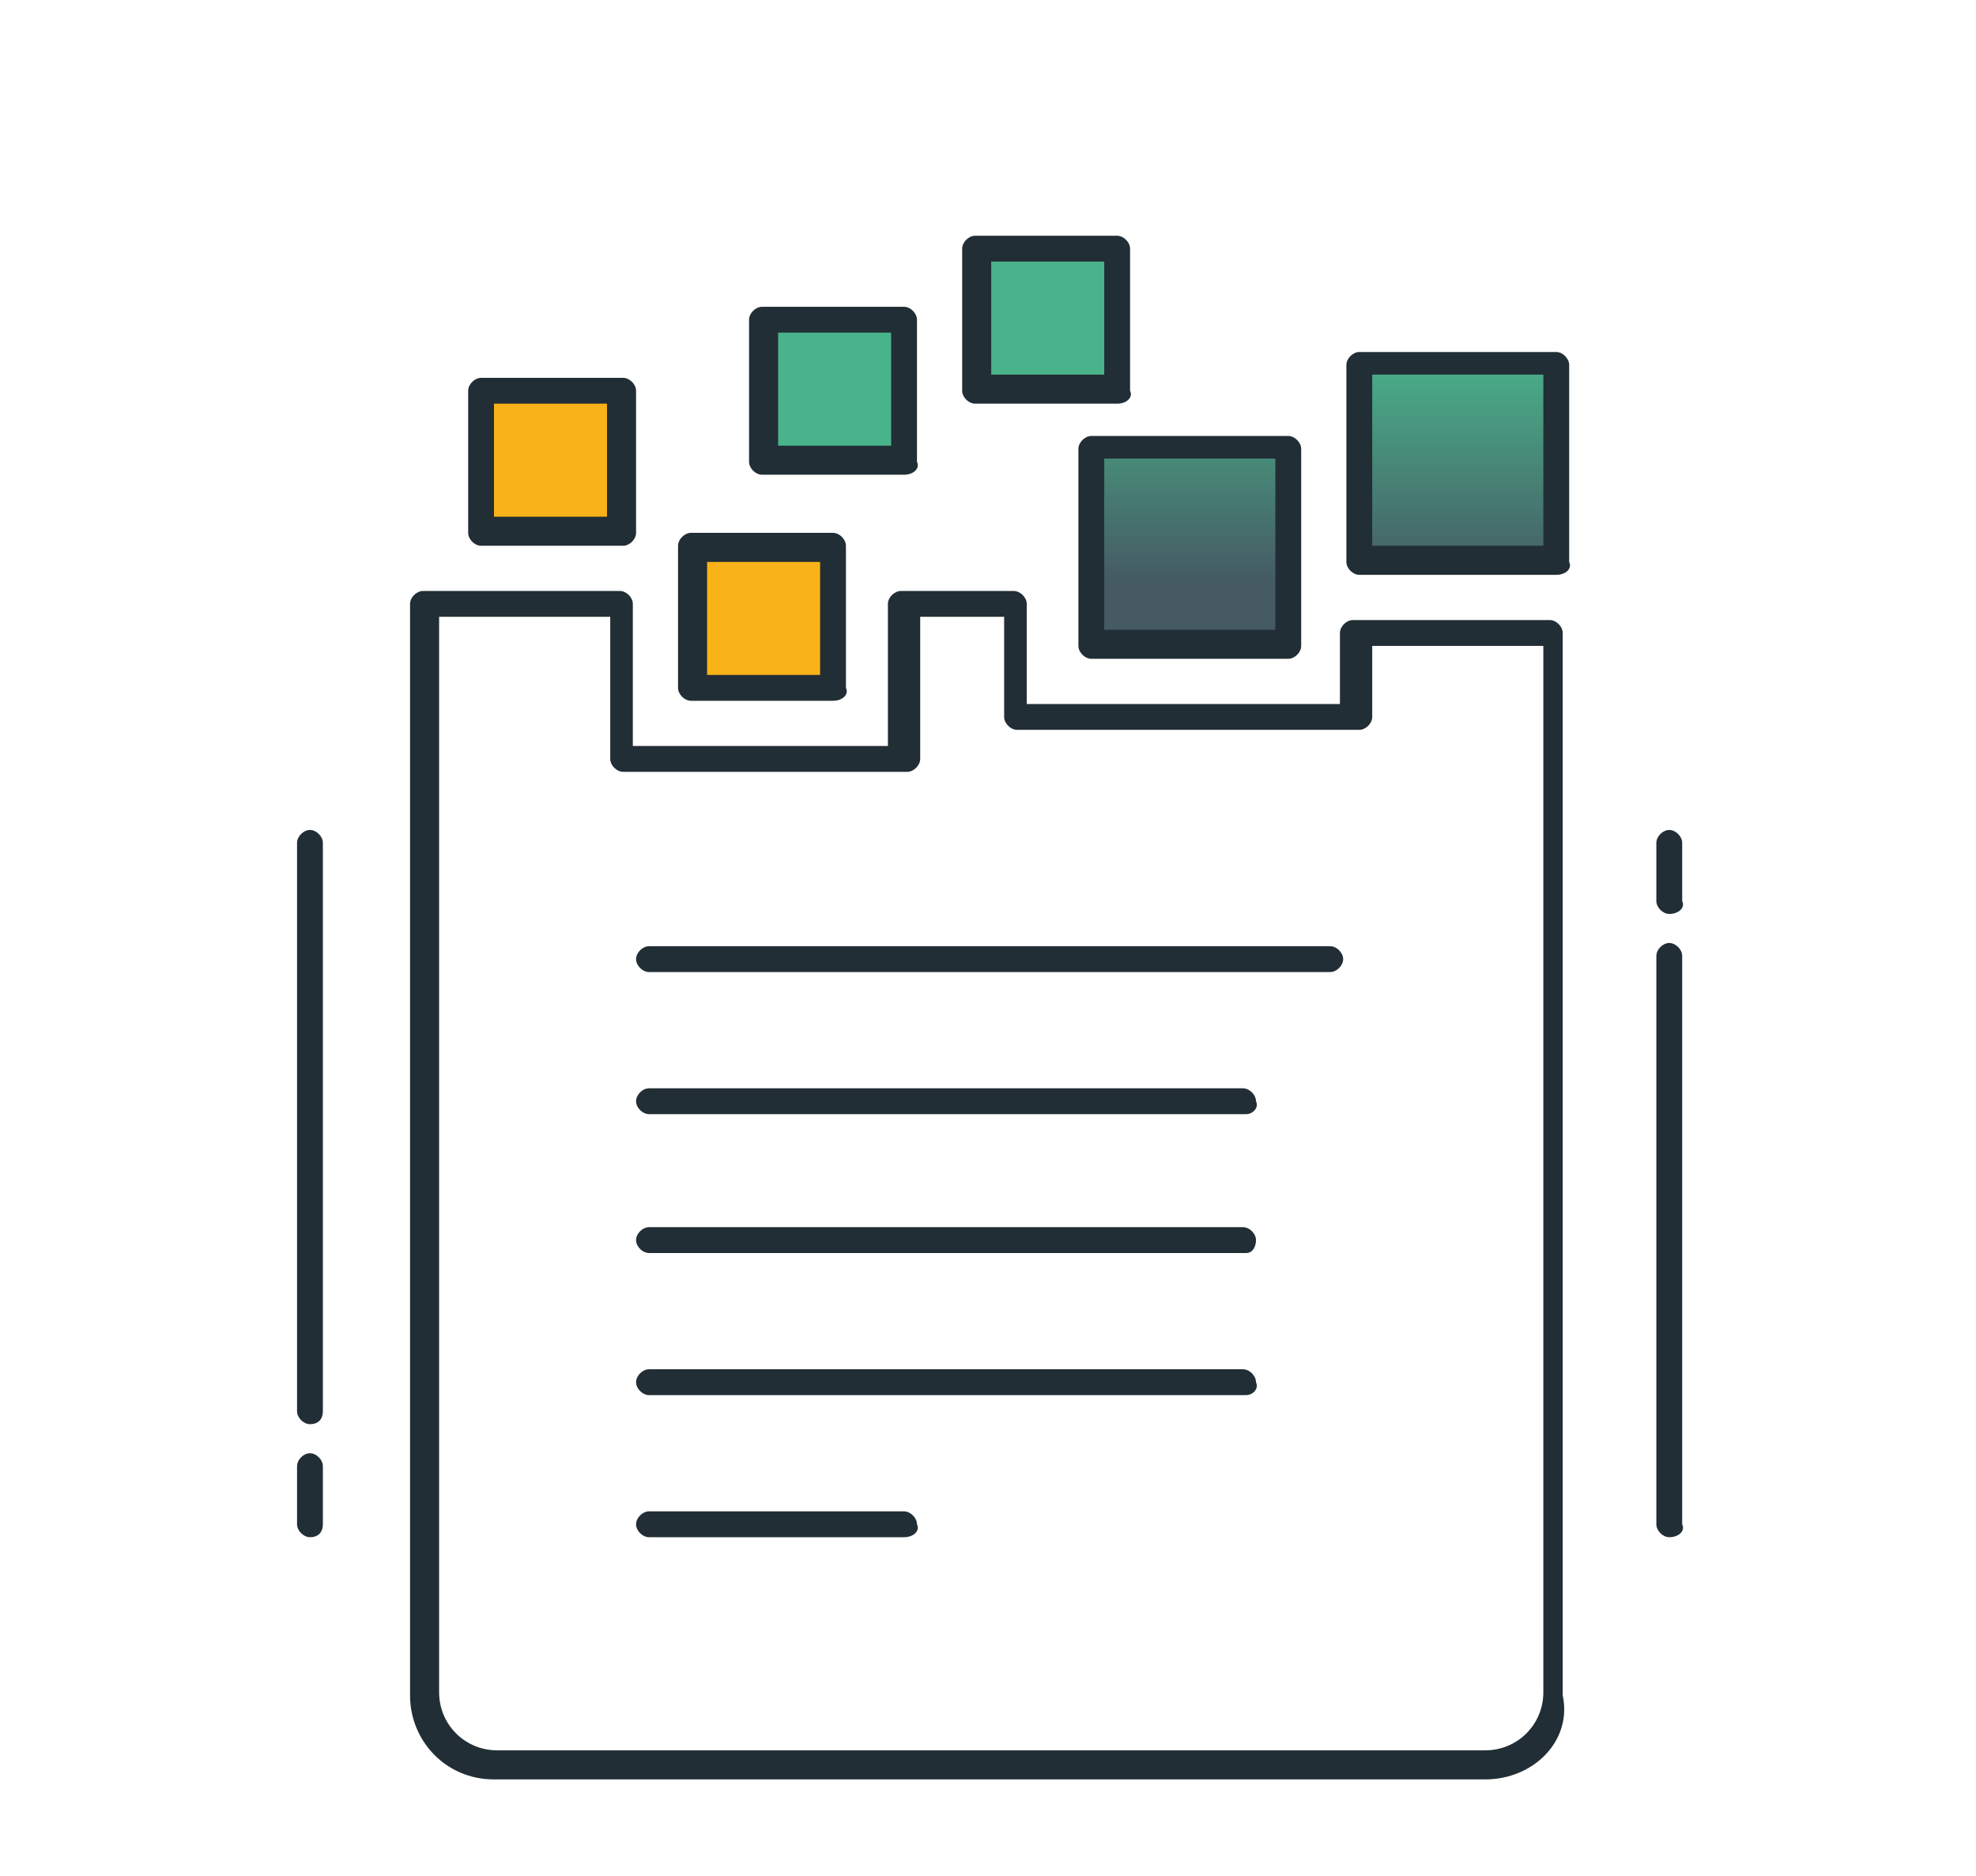 <?xml version="1.0" encoding="utf-8"?>
<!-- Generator: Adobe Illustrator 23.0.1, SVG Export Plug-In . SVG Version: 6.00 Build 0)  -->
<svg version="1.1" id="Ebene_1" xmlns="http://www.w3.org/2000/svg" xmlns:xlink="http://www.w3.org/1999/xlink" x="0px" y="0px"
	 viewBox="0 0 61.2 58.1" style="enable-background:new 0 0 61.2 58.1;" xml:space="preserve">
<style type="text/css">
	.st0{fill:#222E35;}
	.st1{fill:#F9B318;}
	.st2{fill:#49B48B;}
	.st3{fill:url(#SVGID_1_);}
	.st4{fill:url(#SVGID_2_);}
	.st5{fill:none;}
</style>
<path class="st0" d="M41.2,30.1H20.1c-0.2,0-0.4-0.2-0.4-0.4s0.2-0.4,0.4-0.4h21.1c0.2,0,0.4,0.2,0.4,0.4S41.4,30.1,41.2,30.1z"/>
<path class="st0" d="M38.6,34.5H20.1c-0.2,0-0.4-0.2-0.4-0.4c0-0.2,0.2-0.4,0.4-0.4h18.4c0.2,0,0.4,0.2,0.4,0.4
	C39,34.3,38.8,34.5,38.6,34.5z"/>
<path class="st0" d="M38.6,38.8H20.1c-0.2,0-0.4-0.2-0.4-0.4s0.2-0.4,0.4-0.4h18.4c0.2,0,0.4,0.2,0.4,0.4S38.8,38.8,38.6,38.8z"/>
<path class="st0" d="M38.6,43.2H20.1c-0.2,0-0.4-0.2-0.4-0.4c0-0.2,0.2-0.4,0.4-0.4h18.4c0.2,0,0.4,0.2,0.4,0.4
	C39,43,38.8,43.2,38.6,43.2z"/>
<path class="st0" d="M28,47.6h-7.9c-0.2,0-0.4-0.2-0.4-0.4c0-0.2,0.2-0.4,0.4-0.4H28c0.2,0,0.4,0.2,0.4,0.4
	C28.5,47.4,28.3,47.6,28,47.6z"/>
<rect x="14.9" y="12.1" class="st1" width="4.4" height="4.4"/>
<path class="st0" d="M19.3,16.9h-4.4c-0.2,0-0.4-0.2-0.4-0.4v-4.4c0-0.2,0.2-0.4,0.4-0.4h4.4c0.2,0,0.4,0.2,0.4,0.4v4.4
	C19.7,16.7,19.5,16.9,19.3,16.9z M15.3,16h3.5v-3.5h-3.5V16z"/>
<rect x="21.5" y="16.9" class="st1" width="4.4" height="4.4"/>
<path class="st0" d="M25.8,21.7h-4.4c-0.2,0-0.4-0.2-0.4-0.4v-4.4c0-0.2,0.2-0.4,0.4-0.4h4.4c0.2,0,0.4,0.2,0.4,0.4v4.4
	C26.3,21.5,26.1,21.7,25.8,21.7z M21.9,20.9h3.5v-3.5h-3.5V20.9z"/>
<rect x="23.6" y="9.9" class="st2" width="4.4" height="4.4"/>
<path class="st0" d="M28,14.7h-4.4c-0.2,0-0.4-0.2-0.4-0.4V9.9c0-0.2,0.2-0.4,0.4-0.4H28c0.2,0,0.4,0.2,0.4,0.4v4.4
	C28.5,14.5,28.3,14.7,28,14.7z M24.1,13.8h3.5v-3.5h-3.5V13.8z"/>
<rect x="30.2" y="7.7" class="st2" width="4.4" height="4.4"/>
<path class="st0" d="M34.6,12.5h-4.4c-0.2,0-0.4-0.2-0.4-0.4V7.7c0-0.2,0.2-0.4,0.4-0.4h4.4c0.2,0,0.4,0.2,0.4,0.4v4.4
	C35.1,12.3,34.9,12.5,34.6,12.5z M30.7,11.6h3.5V8.1h-3.5V11.6z"/>
<linearGradient id="SVGID_1_" gradientUnits="userSpaceOnUse" x1="36.813" y1="10.792" x2="36.813" y2="18.008">
	<stop  offset="0" style="stop-color:#49B48B"/>
	<stop  offset="1" style="stop-color:#455A63"/>
</linearGradient>
<rect x="33.7" y="13.8" class="st3" width="6.1" height="6.1"/>
<path class="st0" d="M39.9,20.4h-6.1c-0.2,0-0.4-0.2-0.4-0.4v-6.1c0-0.2,0.2-0.4,0.4-0.4h6.1c0.2,0,0.4,0.2,0.4,0.4V20
	C40.3,20.2,40.1,20.4,39.9,20.4z M34.2,19.5h5.3v-5.3h-5.3V19.5z"/>
<linearGradient id="SVGID_2_" gradientUnits="userSpaceOnUse" x1="45.149" y1="10.792" x2="45.149" y2="18.008">
	<stop  offset="0" style="stop-color:#49B48B"/>
	<stop  offset="1" style="stop-color:#455A63"/>
</linearGradient>
<rect x="42.1" y="11.2" class="st4" width="6.1" height="6.1"/>
<path class="st0" d="M48.2,17.8h-6.1c-0.2,0-0.4-0.2-0.4-0.4v-6.1c0-0.2,0.2-0.4,0.4-0.4h6.1c0.2,0,0.4,0.2,0.4,0.4v6.1
	C48.7,17.6,48.5,17.8,48.2,17.8z M42.5,16.9h5.3v-5.3h-5.3V16.9z"/>
<path class="st0" d="M46,55.1H15.3c-1.5,0-2.6-1.2-2.6-2.6V18.7c0-0.2,0.2-0.4,0.4-0.4h6.1c0.2,0,0.4,0.2,0.4,0.4v4.4h7.9v-4.4
	c0-0.2,0.2-0.4,0.4-0.4h3.5c0.2,0,0.4,0.2,0.4,0.4v3.1h9.7v-2.2c0-0.2,0.2-0.4,0.4-0.4h6.1c0.2,0,0.4,0.2,0.4,0.4v32.9
	C48.7,53.9,47.5,55.1,46,55.1z M13.6,19.1v33.3c0,1,0.8,1.8,1.8,1.8H46c1,0,1.8-0.8,1.8-1.8V20h-5.3v2.2c0,0.2-0.2,0.4-0.4,0.4H31.5
	c-0.2,0-0.4-0.2-0.4-0.4v-3.1h-2.6v4.4c0,0.2-0.2,0.4-0.4,0.4h-8.8c-0.2,0-0.4-0.2-0.4-0.4v-4.4H13.6z"/>
<path class="st0" d="M51.7,28.3c-0.2,0-0.4-0.2-0.4-0.4v-1.8c0-0.2,0.2-0.4,0.4-0.4c0.2,0,0.4,0.2,0.4,0.4v1.8
	C52.2,28.1,52,28.3,51.7,28.3z"/>
<path class="st0" d="M51.7,47.6c-0.2,0-0.4-0.2-0.4-0.4V29.6c0-0.2,0.2-0.4,0.4-0.4c0.2,0,0.4,0.2,0.4,0.4v17.6
	C52.2,47.4,52,47.6,51.7,47.6z"/>
<path class="st0" d="M9.6,47.6c-0.2,0-0.4-0.2-0.4-0.4v-1.8c0-0.2,0.2-0.4,0.4-0.4s0.4,0.2,0.4,0.4v1.8C10,47.4,9.9,47.6,9.6,47.6z"
	/>
<path class="st0" d="M9.6,44.1c-0.2,0-0.4-0.2-0.4-0.4V26.1c0-0.2,0.2-0.4,0.4-0.4s0.4,0.2,0.4,0.4v17.6C10,43.9,9.9,44.1,9.6,44.1z
	"/>
<rect class="st5" width="61.2" height="58.1"/>
</svg>

